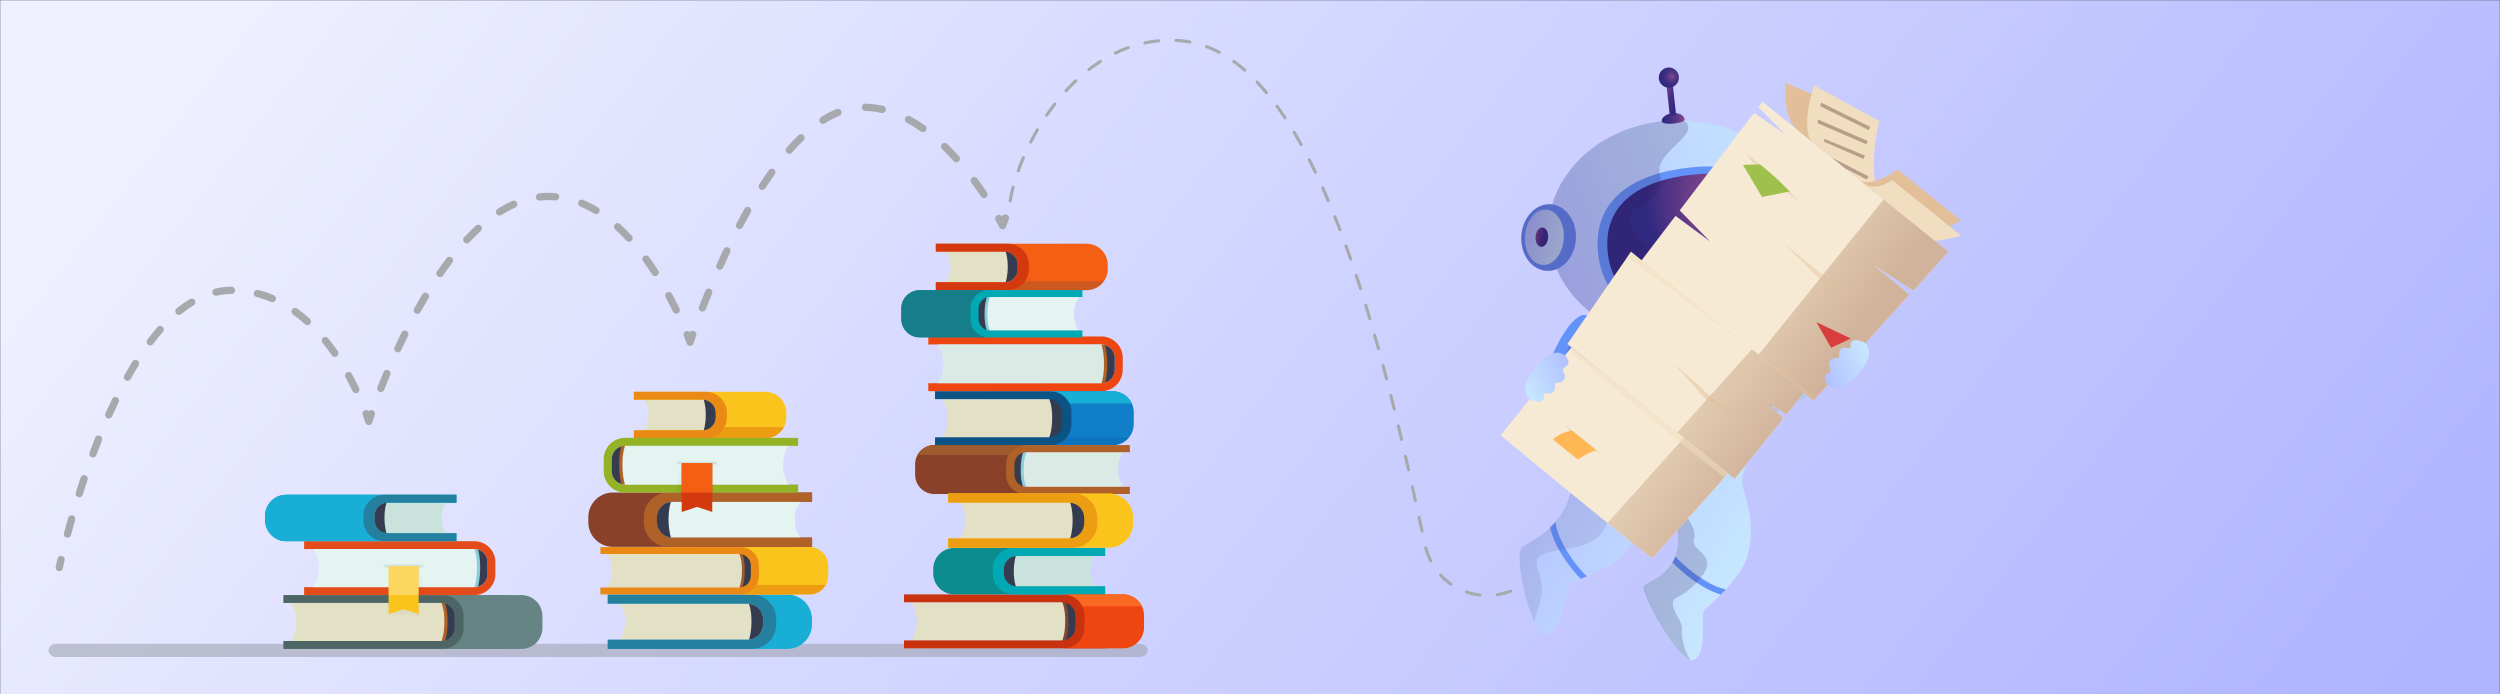 <svg width="1440" height="400" viewBox="0 0 1440 400" fill="none" xmlns="http://www.w3.org/2000/svg">
<rect x="0" y="0" width="1440" height="400" fill="#333333" stroke="none"/>
<mask id="mask0" mask-type="alpha" maskUnits="userSpaceOnUse" x="0" y="0" width="1440" height="400">
<rect width="1440" height="400" fill="white"/>
</mask>
<g mask="url(#mask0)">
<rect width="1440" height="400" fill="url(#paint0_linear)"/>
<path opacity="0.6" d="M28 374.645C28 376.744 29.713 378.447 32.428 378.447H656.237C658.952 378.447 661.153 376.744 661.153 374.645C661.153 372.545 658.952 370.842 656.237 370.842H32.428C29.713 370.841 28 372.544 28 374.645Z" fill="#A1A3B2"/>
<path d="M34.139 329.021C33.995 329.021 33.851 329.007 33.705 328.976C32.572 328.737 31.846 327.625 32.083 326.491C32.083 326.491 32.432 324.829 33.13 321.843C33.394 320.714 34.526 320.016 35.65 320.277C36.778 320.541 37.479 321.669 37.215 322.798C36.535 325.714 36.192 327.341 36.189 327.354C35.982 328.342 35.111 329.021 34.139 329.021Z" fill="#A7A9AC"/>
<path d="M38.862 309.741C38.683 309.741 38.501 309.718 38.319 309.67C37.2 309.37 36.534 308.22 36.834 307.101C37.608 304.202 38.427 301.24 39.266 298.297C39.584 297.182 40.742 296.538 41.86 296.854C42.975 297.172 43.62 298.333 43.301 299.448C42.469 302.369 41.657 305.308 40.887 308.184C40.637 309.122 39.789 309.741 38.862 309.741ZM45.647 286.451C45.438 286.451 45.225 286.419 45.014 286.352C43.909 286.003 43.296 284.824 43.645 283.719C44.563 280.818 45.514 277.896 46.474 275.035C46.841 273.937 48.03 273.343 49.129 273.712C50.228 274.081 50.82 275.27 50.451 276.369C49.5 279.208 48.556 282.106 47.647 284.984C47.363 285.879 46.536 286.451 45.647 286.451ZM53.509 263.511C53.266 263.511 53.019 263.468 52.778 263.379C51.691 262.975 51.139 261.767 51.542 260.68C52.616 257.794 53.719 254.923 54.821 252.149C55.249 251.071 56.47 250.544 57.546 250.973C58.623 251.4 59.149 252.62 58.721 253.698C57.631 256.444 56.539 259.286 55.475 262.144C55.162 262.989 54.36 263.511 53.509 263.511ZM62.648 241.056C62.361 241.056 62.071 240.997 61.794 240.873C60.736 240.4 60.26 239.16 60.733 238.101C61.998 235.266 63.294 232.471 64.587 229.793C65.089 228.748 66.346 228.312 67.388 228.814C68.431 229.317 68.869 230.572 68.366 231.616C67.093 234.257 65.813 237.015 64.566 239.812C64.216 240.592 63.45 241.056 62.648 241.056ZM204.969 226.509C204.188 226.509 203.437 226.07 203.076 225.318C201.779 222.611 200.398 219.926 198.974 217.337C198.416 216.322 198.786 215.046 199.802 214.487C200.817 213.928 202.094 214.299 202.651 215.315C204.112 217.972 205.528 220.727 206.86 223.504C207.362 224.549 206.921 225.803 205.876 226.304C205.583 226.442 205.274 226.509 204.969 226.509ZM73.437 219.349C73.091 219.349 72.742 219.263 72.418 219.083C71.405 218.519 71.041 217.241 71.606 216.229C73.134 213.486 74.695 210.819 76.246 208.303C76.854 207.316 78.147 207.01 79.133 207.618C80.118 208.226 80.425 209.519 79.818 210.506C78.3 212.969 76.77 215.582 75.272 218.272C74.888 218.96 74.174 219.349 73.437 219.349ZM192.855 205.544C192.19 205.544 191.538 205.229 191.13 204.643C189.398 202.15 187.595 199.747 185.771 197.502C185.041 196.602 185.178 195.281 186.077 194.551C186.975 193.821 188.298 193.956 189.028 194.857C190.918 197.183 192.783 199.669 194.576 202.247C195.237 203.199 195.002 204.506 194.051 205.169C193.685 205.422 193.268 205.544 192.855 205.544ZM86.529 198.973C86.09 198.973 85.647 198.836 85.269 198.551C84.344 197.854 84.158 196.538 84.855 195.612C86.766 193.072 88.722 190.657 90.67 188.433C91.433 187.561 92.758 187.472 93.631 188.236C94.502 189 94.59 190.325 93.828 191.197C91.948 193.344 90.056 195.678 88.207 198.135C87.795 198.685 87.166 198.973 86.529 198.973ZM177.035 187.258C176.533 187.258 176.028 187.078 175.626 186.713C173.393 184.688 171.083 182.811 168.76 181.133C167.819 180.455 167.608 179.143 168.287 178.204C168.964 177.264 170.275 177.052 171.215 177.73C173.666 179.499 176.098 181.475 178.445 183.606C179.303 184.384 179.367 185.712 178.589 186.57C178.175 187.027 177.607 187.258 177.035 187.258ZM103.07 181.359C102.46 181.359 101.856 181.095 101.441 180.585C100.71 179.686 100.846 178.364 101.745 177.633C104.259 175.588 106.831 173.771 109.388 172.231C110.38 171.633 111.67 171.954 112.267 172.947C112.864 173.94 112.545 175.229 111.552 175.827C109.163 177.265 106.754 178.967 104.392 180.889C104.003 181.205 103.535 181.359 103.07 181.359ZM156.864 174.067C156.591 174.067 156.313 174.014 156.046 173.899C153.34 172.751 150.553 171.806 147.762 171.092C146.639 170.804 145.961 169.661 146.249 168.538C146.537 167.416 147.683 166.738 148.802 167.025C151.797 167.792 154.787 168.804 157.685 170.035C158.753 170.488 159.249 171.72 158.798 172.787C158.456 173.587 157.68 174.067 156.864 174.067ZM124.356 170.376C123.402 170.376 122.538 169.72 122.314 168.749C122.053 167.619 122.757 166.493 123.886 166.232C126.987 165.515 130.156 165.143 133.307 165.124C133.311 165.124 133.316 165.124 133.32 165.124C134.473 165.124 135.411 166.055 135.418 167.21C135.425 168.368 134.491 169.313 133.332 169.321C130.491 169.338 127.632 169.674 124.831 170.32C124.671 170.358 124.513 170.376 124.356 170.376Z" fill="#A7A9AC"/>
<path d="M212.413 244.852C212.409 244.852 212.405 244.852 212.402 244.852C211.483 244.846 210.675 244.245 210.407 243.367C210.402 243.351 209.904 241.73 208.905 239.021C208.504 237.933 209.059 236.727 210.147 236.325C210.955 236.025 211.832 236.258 212.394 236.846C212.943 236.261 213.809 236.021 214.613 236.302C215.708 236.683 216.285 237.88 215.904 238.975C214.924 241.785 214.419 243.372 214.413 243.389C214.135 244.261 213.327 244.852 212.413 244.852Z" fill="#A7A9AC"/>
<path d="M219.336 225.838C219.08 225.838 218.819 225.791 218.567 225.691C217.49 225.266 216.96 224.047 217.385 222.969C218.529 220.071 219.718 217.15 220.92 214.288C221.369 213.219 222.601 212.717 223.666 213.165C224.735 213.614 225.238 214.844 224.788 215.913C223.598 218.747 222.421 221.639 221.289 224.509C220.964 225.334 220.173 225.838 219.336 225.838ZM229.14 202.981C228.843 202.981 228.543 202.918 228.256 202.784C227.205 202.295 226.749 201.047 227.238 199.996C228.562 197.153 229.925 194.308 231.296 191.543C231.809 190.506 233.065 190.078 234.107 190.594C235.144 191.108 235.57 192.368 235.055 193.406C233.7 196.141 232.349 198.954 231.042 201.766C230.687 202.532 229.931 202.981 229.14 202.981ZM240.386 180.809C240.043 180.809 239.693 180.724 239.37 180.545C238.357 179.982 237.992 178.705 238.554 177.692C240.103 174.898 241.679 172.161 243.241 169.552C243.835 168.557 245.122 168.233 246.118 168.829C247.112 169.424 247.437 170.713 246.841 171.707C245.303 174.276 243.75 176.975 242.223 179.729C241.84 180.419 241.124 180.809 240.386 180.809ZM389.516 180.684C388.739 180.684 387.992 180.25 387.628 179.505C386.268 176.717 384.849 173.951 383.41 171.286C382.86 170.266 383.24 168.993 384.259 168.442C385.277 167.891 386.553 168.272 387.102 169.292C388.568 172.009 390.014 174.825 391.4 177.666C391.908 178.707 391.475 179.963 390.434 180.471C390.138 180.616 389.824 180.684 389.516 180.684ZM253.423 159.639C253.012 159.639 252.598 159.519 252.234 159.268C251.28 158.61 251.04 157.304 251.697 156.349C253.518 153.705 255.377 151.137 257.218 148.716C257.921 147.794 259.236 147.615 260.159 148.318C261.081 149.02 261.259 150.336 260.558 151.259C258.755 153.627 256.936 156.141 255.152 158.731C254.746 159.322 254.09 159.639 253.423 159.639ZM377.37 159.005C376.681 159.005 376.006 158.666 375.604 158.043C373.909 155.414 372.161 152.858 370.409 150.446C369.728 149.508 369.935 148.197 370.872 147.514C371.811 146.832 373.121 147.041 373.803 147.979C375.601 150.453 377.393 153.074 379.131 155.768C379.758 156.741 379.477 158.04 378.504 158.669C378.153 158.896 377.759 159.005 377.37 159.005ZM268.871 140.194C268.358 140.194 267.843 140.007 267.439 139.629C266.591 138.838 266.546 137.511 267.337 136.663C269.558 134.285 271.822 132.038 274.066 129.985C274.92 129.202 276.25 129.263 277.029 130.117C277.812 130.972 277.752 132.299 276.897 133.082C274.735 135.06 272.551 137.229 270.405 139.527C269.992 139.97 269.432 140.194 268.871 140.194ZM362.308 139.269C361.742 139.269 361.177 139.04 360.762 138.591C358.644 136.286 356.469 134.116 354.302 132.142C353.446 131.361 353.383 130.035 354.163 129.178C354.942 128.322 356.268 128.257 357.127 129.038C359.386 131.095 361.648 133.353 363.851 135.749C364.635 136.602 364.579 137.93 363.727 138.714C363.323 139.086 362.815 139.269 362.308 139.269ZM287.749 124.153C287.053 124.153 286.372 123.807 285.973 123.175C285.354 122.196 285.646 120.9 286.626 120.28C289.42 118.514 292.262 116.981 295.073 115.725C296.131 115.252 297.372 115.726 297.844 116.784C298.317 117.842 297.843 119.084 296.785 119.556C294.155 120.731 291.491 122.168 288.867 123.828C288.52 124.048 288.132 124.153 287.749 124.153ZM343.345 123.354C342.975 123.354 342.601 123.257 342.263 123.052C339.625 121.459 336.932 120.093 334.254 118.991C333.183 118.549 332.671 117.323 333.113 116.251C333.554 115.18 334.777 114.666 335.852 115.11C338.725 116.294 341.611 117.756 344.43 119.459C345.422 120.058 345.74 121.348 345.142 122.34C344.748 122.993 344.056 123.354 343.345 123.354ZM310.777 115.574C309.725 115.574 308.818 114.785 308.695 113.714C308.563 112.563 309.39 111.522 310.541 111.39C312.064 111.215 313.609 111.114 315.132 111.088C316.845 111.059 318.555 111.118 320.245 111.262C321.399 111.361 322.256 112.377 322.156 113.532C322.058 114.686 321.061 115.542 319.887 115.444C318.339 115.312 316.764 115.258 315.204 115.285C313.816 115.309 312.408 115.401 311.02 115.56C310.938 115.57 310.857 115.574 310.777 115.574Z" fill="#A7A9AC"/>
<path d="M397.504 199.223C396.615 199.223 395.822 198.662 395.525 197.823C395.52 197.807 394.952 196.205 393.866 193.502C393.434 192.427 393.955 191.204 395.029 190.773C395.876 190.432 396.806 190.682 397.378 191.323C397.921 190.662 398.834 190.374 399.686 190.668C400.781 191.046 401.364 192.24 400.986 193.336C400.013 196.158 399.506 197.748 399.501 197.761C399.227 198.62 398.435 199.208 397.534 199.222C397.526 199.223 397.514 199.223 397.504 199.223Z" fill="#A7A9AC"/>
<path d="M404.594 179.478C404.343 179.478 404.088 179.433 403.839 179.338C402.758 178.921 402.22 177.706 402.636 176.625C403.812 173.577 405.029 170.506 406.256 167.498C406.694 166.425 407.92 165.91 408.99 166.348C410.062 166.786 410.579 168.01 410.141 169.083C408.925 172.067 407.718 175.112 406.552 178.135C406.231 178.967 405.437 179.478 404.594 179.478ZM414.597 155.403C414.311 155.403 414.019 155.344 413.741 155.219C412.683 154.746 412.21 153.504 412.683 152.447C414.032 149.433 415.414 146.432 416.791 143.527C417.287 142.478 418.543 142.034 419.585 142.529C420.632 143.026 421.078 144.277 420.582 145.325C419.218 148.203 417.85 151.176 416.513 154.162C416.164 154.94 415.399 155.403 414.597 155.403ZM425.961 131.949C425.632 131.949 425.297 131.871 424.985 131.707C423.96 131.166 423.567 129.897 424.107 128.872C425.666 125.911 427.25 123.005 428.815 120.236C429.386 119.227 430.666 118.872 431.674 119.442C432.683 120.012 433.039 121.292 432.468 122.301C430.924 125.035 429.36 127.904 427.819 130.829C427.443 131.541 426.715 131.949 425.961 131.949ZM566.796 114.106C566.12 114.106 565.456 113.78 565.052 113.176C563.245 110.482 561.368 107.823 559.474 105.276C558.783 104.346 558.976 103.032 559.906 102.341C560.839 101.648 562.15 101.843 562.842 102.771C564.777 105.373 566.693 108.086 568.537 110.839C569.183 111.802 568.926 113.105 567.963 113.751C567.604 113.991 567.197 114.106 566.796 114.106ZM439.057 109.424C438.667 109.424 438.272 109.315 437.919 109.087C436.945 108.457 436.669 107.158 437.298 106.185C439.131 103.355 440.995 100.609 442.842 98.022C443.516 97.079 444.824 96.86 445.769 97.532C446.712 98.206 446.93 99.517 446.257 100.46C444.447 102.994 442.618 105.688 440.82 108.466C440.419 109.087 439.746 109.424 439.057 109.424ZM550.861 93.515C550.287 93.515 549.716 93.282 549.302 92.823C547.097 90.378 544.848 88.05 542.62 85.901C541.785 85.098 541.761 83.769 542.565 82.934C543.371 82.099 544.696 82.075 545.531 82.88C547.83 85.095 550.147 87.494 552.418 90.011C553.193 90.871 553.126 92.198 552.265 92.975C551.865 93.336 551.361 93.515 550.861 93.515ZM454.617 88.552C454.126 88.552 453.633 88.38 453.235 88.03C452.364 87.267 452.277 85.94 453.042 85.07C455.312 82.483 457.615 80.058 459.889 77.864C460.721 77.059 462.048 77.082 462.855 77.918C463.66 78.751 463.636 80.08 462.802 80.885C460.611 82.998 458.389 85.338 456.194 87.838C455.78 88.31 455.2 88.552 454.617 88.552ZM531.581 76.067C531.163 76.067 530.741 75.942 530.373 75.683C527.696 73.793 524.982 72.105 522.309 70.666C521.288 70.117 520.906 68.844 521.456 67.823C522.005 66.803 523.274 66.421 524.298 66.97C527.12 68.488 529.978 70.266 532.794 72.254C533.74 72.923 533.966 74.233 533.299 75.179C532.887 75.758 532.239 76.067 531.581 76.067ZM474.03 71.33C473.335 71.33 472.656 70.985 472.256 70.354C471.636 69.374 471.928 68.078 472.906 67.459C475.892 65.569 478.914 64.002 481.89 62.803C482.964 62.37 484.186 62.891 484.619 63.966C485.053 65.041 484.532 66.263 483.457 66.696C480.717 67.8 477.922 69.249 475.15 71.004C474.802 71.225 474.414 71.33 474.03 71.33ZM508.171 65.114C508.017 65.114 507.86 65.097 507.703 65.062C504.621 64.36 501.511 63.964 498.458 63.887C497.299 63.858 496.384 62.895 496.414 61.736C496.443 60.577 497.397 59.656 498.565 59.691C501.894 59.775 505.283 60.204 508.636 60.968C509.765 61.226 510.472 62.35 510.216 63.481C509.992 64.455 509.128 65.114 508.171 65.114Z" fill="#A7A9AC"/>
<path d="M581.855 115.663C587.549 81.671 622.704 18.488 680.5 23.501C758.594 30.274 798.069 207.242 820.658 313.257C826.866 342.391 860.877 352.705 882.804 332.542L1021.5 205" stroke="#A7A9AC" stroke-width="1.8" stroke-linecap="round" stroke-linejoin="round" stroke-dasharray="8 10"/>
<path d="M577.515 132.072C576.725 132.072 575.997 131.626 575.64 130.912C575.632 130.898 574.87 129.376 573.454 126.842C572.888 125.83 573.251 124.551 574.262 123.987C575.274 123.42 576.553 123.783 577.116 124.795C577.127 124.813 577.136 124.831 577.147 124.849L577.158 124.82C577.553 123.73 578.756 123.17 579.846 123.565C580.935 123.961 581.497 125.164 581.1 126.254L579.487 130.691C579.201 131.479 578.473 132.021 577.636 132.069C577.596 132.071 577.556 132.072 577.515 132.072Z" fill="#A7A9AC"/>
<path d="M164.838 284.981L262.885 284.982V289.53H223.307C219.129 289.53 215.725 292.931 215.725 297.114V299.599C215.725 303.778 219.129 307.18 223.307 307.18H262.885V311.731L164.838 311.73C158.142 311.73 152.708 306.299 152.708 299.598V297.113C152.708 290.412 158.142 284.981 164.838 284.981Z" fill="#0891C1"/>
<path d="M223.307 307.181C219.128 307.181 215.725 303.779 215.725 299.601V297.115C215.725 292.934 219.128 289.532 223.307 289.532H257.534C257.534 289.532 254.325 291.402 254.325 297.819C254.325 305.312 257.534 307.181 257.534 307.181H223.307Z" fill="#C9E2DC"/>
<path d="M300.318 369.231C304.503 369.231 307.901 365.831 307.901 361.65V354.884C307.901 350.705 304.503 347.303 300.318 347.303L167.472 347.302C167.472 347.302 170.683 351.311 170.683 357.73C170.683 365.222 167.472 369.229 167.472 369.229L300.318 369.231Z" fill="#E2E0C5"/>
<path d="M271.615 347.304H255.294C255.294 347.304 256.9 350.677 256.9 358.035C256.9 365.394 255.294 369.232 255.294 369.232H271.615V347.304Z" fill="#353C4F"/>
<path d="M255.294 370.165C255.174 370.165 255.052 370.142 254.934 370.092C254.459 369.893 254.236 369.347 254.434 368.872C254.448 368.836 255.967 365.079 255.967 358.035C255.967 351.031 254.465 347.735 254.45 347.702C254.233 347.237 254.432 346.682 254.897 346.463C255.361 346.244 255.915 346.44 256.136 346.904C256.205 347.049 257.833 350.552 257.833 358.036C257.833 365.496 256.223 369.429 256.155 369.593C256.005 369.95 255.658 370.165 255.294 370.165Z" fill="#AF6127"/>
<path d="M289.147 342.755L163.221 342.754V347.302L254.186 347.303C258.37 347.303 261.769 350.704 261.769 354.885V361.65C261.769 365.832 258.37 369.232 254.186 369.232L163.221 369.231V373.778L289.147 373.779C295.846 373.779 301.279 368.353 301.279 361.651V354.886C301.279 348.185 295.846 342.755 289.147 342.755Z" fill="#4E6566"/>
<path d="M300.319 342.757H254.926C261.625 342.757 267.057 348.187 267.057 354.887V361.652C267.057 368.353 261.625 373.78 254.926 373.78H300.319C307.018 373.78 312.45 368.353 312.45 361.652V354.887C312.45 348.187 307.017 342.757 300.319 342.757Z" fill="#678484"/>
<path d="M273.221 311.731L175.172 311.73V316.279L273.221 316.28C277.395 316.28 280.798 319.68 280.798 323.862V330.625C280.798 334.807 277.395 338.207 273.221 338.207L175.172 338.206V342.755L273.221 342.756C279.917 342.756 285.344 337.324 285.344 330.625V323.862C285.344 317.159 279.917 311.731 273.221 311.731Z" fill="#E44B1A"/>
<path d="M273.22 338.204C277.395 338.204 278.932 334.804 278.932 330.623V323.859C278.932 319.678 277.395 316.278 273.22 316.278L180.518 316.277C180.518 316.277 183.729 320.286 183.729 326.704C183.729 334.192 180.518 338.204 180.518 338.204H273.22Z" fill="#E4F4F0"/>
<g opacity="0.3">
<path opacity="0.3" d="M243.007 326.944H221.967C221.452 326.944 221.034 326.526 221.034 326.012C221.034 325.497 221.451 325.079 221.967 325.079H243.007C243.522 325.079 243.94 325.497 243.94 326.012C243.94 326.526 243.521 326.944 243.007 326.944Z" fill="#353C4F"/>
</g>
<g opacity="0.3">
<g opacity="0.3">
<path opacity="0.3" d="M244.705 342.849L241.143 326.011H223.833L227.395 342.849H244.705Z" fill="#0B2025"/>
</g>
</g>
<g opacity="0.3">
<g opacity="0.3">
<path opacity="0.3" d="M241.772 355.471L234.008 352.915L226.241 355.471V342.772L241.772 342.773V355.471Z" fill="#0B2025"/>
</g>
</g>
<path d="M164.838 284.981L262.885 284.982V289.53H223.307C219.129 289.53 215.725 292.931 215.725 297.114V299.599C215.725 303.778 219.129 307.18 223.307 307.18H262.885V311.731L164.838 311.73C158.142 311.73 152.708 306.299 152.708 299.598V297.113C152.708 290.412 158.142 284.981 164.838 284.981Z" fill="#18AED6"/>
<path opacity="0.4" d="M223.307 307.179C219.128 307.179 215.725 303.777 215.725 299.599V297.113C215.725 292.932 219.128 289.53 223.307 289.53H262.884V284.981H221.423C214.727 284.981 209.293 290.413 209.293 297.112V299.599C209.293 306.3 214.727 311.73 221.423 311.73H262.884V307.179H223.307Z" fill="#353C4F"/>
<path d="M241.143 353.737L232.488 350.888L223.833 353.737V326.011H241.143V353.737Z" fill="#FBC41C"/>
<path opacity="0.3" d="M241.142 326.011H223.833V342.694H241.142V326.011Z" fill="white"/>
<path d="M274.241 316.358C274.241 316.358 275.657 319.373 275.657 326.94C275.657 334.507 274.241 338.13 274.241 338.13C277.934 337.628 280.796 334.46 280.796 330.626V323.863C280.796 320.028 277.934 316.86 274.241 316.358Z" fill="#353C4F"/>
<path d="M222.65 289.565C218.778 289.9 215.725 293.155 215.725 297.115V299.6C215.725 303.557 218.777 306.812 222.65 307.147C222.65 307.147 221.458 303.826 221.458 298.229C221.459 292.632 222.65 289.565 222.65 289.565Z" fill="#353C4F"/>
<path d="M273.395 316.75C273.408 316.779 274.724 319.746 274.724 326.94C274.724 334.195 273.384 337.757 273.372 337.791C273.318 337.927 273.304 338.066 273.314 338.202C274.063 338.193 274.729 338.076 275.312 337.86C275.717 336.52 276.589 332.946 276.589 326.94C276.589 321.161 275.773 317.94 275.342 316.642C274.752 316.419 274.078 316.296 273.316 316.286C273.305 316.44 273.326 316.599 273.395 316.75Z" fill="#8DCCDB"/>
<path d="M646.819 368.884C651.01 368.884 654.413 365.48 654.413 361.292V354.517C654.413 350.332 651.01 346.925 646.819 346.925L524.952 346.924C524.952 346.924 528.168 350.94 528.168 357.367C528.168 364.87 524.952 368.883 524.952 368.883L646.819 368.884Z" fill="#E2E0C5"/>
<path d="M629.246 346.924H612.901C612.901 346.924 614.51 350.301 614.51 357.671C614.51 365.04 612.901 368.884 612.901 368.884H629.246V346.924Z" fill="#353C4F"/>
<path d="M612.9 369.818C612.781 369.818 612.658 369.795 612.54 369.745C612.063 369.546 611.84 368.999 612.039 368.523C612.053 368.487 613.575 364.724 613.575 357.67C613.575 350.656 612.07 347.355 612.056 347.322C611.838 346.856 612.038 346.3 612.503 346.081C612.967 345.861 613.523 346.058 613.744 346.523C613.813 346.669 615.443 350.176 615.443 357.671C615.443 365.141 613.831 369.08 613.762 369.244C613.612 369.603 613.266 369.818 612.9 369.818Z" fill="#7F4632"/>
<path d="M635.649 342.37L520.697 342.369V346.924H611.792C615.983 346.924 619.385 350.33 619.385 354.516V361.291C619.385 365.478 615.983 368.883 611.792 368.883L520.697 368.882V373.435L635.649 373.436C642.357 373.436 647.798 368.002 647.798 361.291V354.516C647.798 347.808 642.357 342.37 635.649 342.37Z" fill="#C9320E"/>
<path d="M646.819 342.369H612.532C619.24 342.369 624.68 347.806 624.68 354.516V361.291C624.68 368.002 619.239 373.437 612.531 373.437H646.818C653.526 373.437 658.967 368.002 658.967 361.291V354.516C658.967 347.806 653.527 342.369 646.819 342.369Z" fill="#EF4511"/>
<path d="M634.36 225.335L534.695 225.337V220.713L634.36 220.711C638.603 220.711 642.061 217.255 642.061 213.005V206.13C642.061 201.88 638.603 198.424 634.36 198.424H534.695V193.8L634.36 193.798C641.167 193.798 646.683 199.32 646.683 206.128V213.003C646.683 219.816 641.167 225.335 634.36 225.335Z" fill="#EF4511"/>
<path d="M634.359 198.424C638.602 198.424 640.164 201.879 640.164 206.13V213.004C640.164 217.255 638.602 220.711 634.359 220.711L540.128 220.713C540.128 220.713 543.393 216.638 543.393 210.114C543.393 202.502 540.128 198.425 540.128 198.425L634.359 198.424Z" fill="#DAEAE5"/>
<path d="M635.397 220.634C635.397 220.634 636.836 217.568 636.836 209.878C636.836 202.186 635.397 198.503 635.397 198.503C639.151 199.014 642.061 202.234 642.061 206.131V213.005C642.061 216.903 639.151 220.124 635.397 220.634Z" fill="#353C4F"/>
<path d="M634.536 220.235C634.55 220.206 635.888 217.189 635.888 209.877C635.888 202.503 634.526 198.881 634.513 198.848C634.46 198.71 634.444 198.568 634.454 198.429C635.216 198.439 635.893 198.558 636.486 198.778C636.897 200.14 637.784 203.773 637.784 209.878C637.784 215.753 636.954 219.026 636.516 220.346C635.916 220.572 635.232 220.698 634.457 220.709C634.445 220.549 634.466 220.388 634.536 220.235Z" fill="#AF6127"/>
<path d="M578.614 162.578C582.793 162.578 586.196 159.176 586.196 154.998V152.511C586.196 148.33 582.793 144.929 578.614 144.929H544.387C544.387 144.929 547.597 146.799 547.597 153.216C547.597 160.709 544.387 162.578 544.387 162.578H578.614Z" fill="#E2E0C5"/>
<path d="M625.912 140.38L539.037 140.381V144.93H578.614C582.793 144.93 586.196 148.331 586.196 152.512V154.999C586.196 159.177 582.793 162.579 578.614 162.579H539.037V167.13L625.912 167.129C632.608 167.129 638.043 161.699 638.043 154.998V152.511C638.043 145.811 632.609 140.379 625.912 140.38Z" fill="#F45F14"/>
<path d="M578.614 162.578C582.793 162.578 586.196 159.176 586.196 154.998V152.511C586.196 148.33 582.793 144.929 578.614 144.929H539.037V140.38H580.497C587.193 140.38 592.628 145.812 592.628 152.511V154.998C592.628 161.699 587.194 167.128 580.497 167.129H539.037V162.578H578.614Z" fill="#D3380F"/>
<path d="M579.272 144.962C583.143 145.298 586.196 148.552 586.196 152.512V154.999C586.196 158.955 583.143 162.21 579.272 162.546C579.272 162.546 580.464 159.224 580.464 153.627C580.464 148.029 579.272 144.962 579.272 144.962Z" fill="#353C4F"/>
<path d="M629.72 251.875C633.914 251.875 637.32 248.468 637.32 244.277V237.497C637.32 233.308 633.914 229.899 629.72 229.899L542.828 229.897C542.828 229.897 546.046 233.917 546.046 240.349C546.046 247.857 542.828 251.873 542.828 251.873L629.72 251.875Z" fill="#E2E0C5"/>
<path d="M621.731 229.897H605.374C605.374 229.897 606.984 233.277 606.984 240.652C606.984 248.027 605.374 251.873 605.374 251.873H621.731V229.897Z" fill="#353C4F"/>
<path d="M605.373 252.809C605.254 252.809 605.131 252.786 605.013 252.737C604.536 252.538 604.312 251.99 604.511 251.513C604.526 251.477 606.048 247.712 606.049 240.652C606.049 233.632 604.544 230.328 604.529 230.296C604.311 229.83 604.511 229.273 604.976 229.053C605.442 228.833 605.997 229.03 606.219 229.496C606.288 229.641 607.919 233.152 607.919 240.652C607.919 248.129 606.306 252.07 606.237 252.235C606.086 252.593 605.739 252.809 605.373 252.809Z" fill="#353C4F"/>
<path d="M629.721 225.339H538.57V229.898L604.264 229.899C608.459 229.899 611.863 233.307 611.863 237.497V244.277C611.863 248.468 608.458 251.875 604.264 251.875L538.57 251.874V256.431L629.721 256.432C636.434 256.432 641.878 250.993 641.878 244.277V237.497C641.878 230.781 636.433 225.339 629.721 225.339Z" fill="#0B5384"/>
<path d="M640.89 225.339H605.003C611.717 225.339 617.161 230.781 617.161 237.495V244.275C617.161 250.991 611.717 256.43 605.003 256.43H640.89C647.604 256.43 653.048 250.991 653.048 244.275V237.495C653.048 230.781 647.604 225.339 640.89 225.339Z" fill="#117EC9"/>
<path opacity="0.3" d="M614.399 251.99C612.168 254.702 608.788 256.431 605.003 256.431H640.89C644.675 256.431 648.055 254.702 650.285 251.99H614.399Z" fill="#005AA6"/>
<path d="M640.89 225.339H605.003C609.91 225.339 614.128 228.252 616.048 232.439H651.934C650.015 228.253 645.797 225.339 640.89 225.339Z" fill="#18AED6"/>
<path d="M585.79 320.166C581.611 320.166 578.208 323.568 578.208 327.747V330.233C578.208 334.414 581.611 337.815 585.79 337.815L631.188 337.814C631.188 337.814 627.979 335.944 627.979 329.527C627.979 322.034 631.188 320.165 631.188 320.165L585.79 320.166Z" fill="#C9E2DC"/>
<path d="M549.661 342.367L636.537 342.366V337.818L585.789 337.819C581.61 337.819 578.207 334.418 578.207 330.236V327.75C578.207 323.572 581.61 320.17 585.789 320.17L636.537 320.169V315.617L549.661 315.618C542.965 315.618 537.531 321.049 537.531 327.75V330.236C537.532 336.936 542.965 342.367 549.661 342.367Z" fill="#0C8C8C"/>
<path d="M585.79 320.167C581.611 320.167 578.208 323.569 578.208 327.748V330.234C578.208 334.416 581.611 337.817 585.79 337.817L636.538 337.816V342.364L583.907 342.365C577.21 342.365 571.776 336.933 571.776 330.234V327.748C571.776 321.046 577.21 315.616 583.907 315.616L636.538 315.615V320.166L585.79 320.167Z" fill="#01A9B4"/>
<path d="M585.132 337.783C581.261 337.448 578.207 334.194 578.208 330.234V327.748C578.208 323.792 581.26 320.536 585.133 320.201C585.133 320.201 583.941 323.523 583.941 329.12C583.941 334.717 585.132 337.783 585.132 337.783Z" fill="#353C4F"/>
<path d="M538.139 260.48C534.337 260.48 531.247 263.57 531.247 267.369V273.517C531.247 277.315 534.335 280.406 538.138 280.406H646.937C646.937 280.406 644.019 276.761 644.019 270.93C644.019 264.121 646.938 260.48 646.938 260.48H538.139Z" fill="#DAEAE5"/>
<path d="M575.393 280.404H590.225C590.225 280.404 588.766 277.339 588.766 270.652C588.766 263.966 590.225 260.478 590.225 260.478H575.393V280.404Z" fill="#353C4F"/>
<path d="M590.227 259.629C590.336 259.629 590.447 259.65 590.554 259.695C590.985 259.876 591.188 260.372 591.008 260.804C590.995 260.837 589.614 264.251 589.614 270.651C589.614 277.016 590.979 280.012 590.992 280.041C591.19 280.464 591.009 280.968 590.587 281.167C590.165 281.367 589.662 281.188 589.461 280.767C589.398 280.635 587.919 277.452 587.919 270.651C587.919 263.872 589.381 260.298 589.444 260.15C589.58 259.825 589.895 259.629 590.227 259.629Z" fill="#8DCCDB"/>
<path d="M549.31 284.537H650.8V280.404H591.232C587.429 280.404 584.341 277.313 584.341 273.515V267.367C584.341 263.568 587.429 260.478 591.232 260.478H650.8V256.347H549.31C543.223 256.347 538.286 261.278 538.286 267.367V273.514C538.286 279.604 543.223 284.537 549.31 284.537Z" fill="#AF6127"/>
<path d="M538.139 284.538H590.559C584.472 284.538 579.534 279.605 579.534 273.516V267.368C579.534 261.278 584.472 256.348 590.559 256.348H538.139C532.052 256.348 527.115 261.279 527.115 267.368V273.515C527.115 279.605 532.052 284.538 538.139 284.538Z" fill="#894229"/>
<path d="M615.662 310.166C620.558 310.166 624.546 306.18 624.546 301.284V298.371C624.546 293.472 620.558 289.486 615.662 289.486H552.458C552.458 289.486 556.218 291.678 556.218 299.197C556.218 307.975 552.458 310.166 552.458 310.166H615.662Z" fill="#E2E0C5"/>
<path d="M638.482 284.156L546.192 284.157V289.486H615.663C620.56 289.486 624.548 293.471 624.548 298.371V301.283C624.548 306.179 620.56 310.165 615.663 310.165H546.192V315.497L638.482 315.496C646.328 315.496 652.695 309.134 652.695 301.282V298.37C652.694 290.52 646.328 284.156 638.482 284.156Z" fill="#FBC41C"/>
<path d="M615.662 310.167C620.558 310.167 624.546 306.182 624.546 301.286V298.373C624.546 293.474 620.558 289.488 615.662 289.488H546.19V284.159H617.869C625.715 284.159 632.082 290.523 632.082 298.373V301.286C632.082 309.138 625.715 315.499 617.869 315.499H546.19V310.167H615.662Z" fill="#ED9D11"/>
<path d="M616.433 289.525C620.97 289.917 624.546 293.731 624.546 298.371V301.284C624.546 305.92 620.97 309.734 616.433 310.127C616.433 310.127 617.829 306.235 617.829 299.678C617.829 293.119 616.433 289.525 616.433 289.525Z" fill="#353C4F"/>
<path d="M542.592 171.084C538.913 171.084 535.925 174.074 535.925 177.749V183.697C535.925 187.372 538.912 190.362 542.592 190.362L621.407 190.363C621.407 190.363 618.584 186.837 618.584 181.195C618.584 174.609 621.407 171.086 621.407 171.086L542.592 171.084Z" fill="#E4F4F0"/>
<path d="M554.981 190.362H569.331C569.331 190.362 567.919 187.397 567.919 180.928C567.919 174.459 569.331 171.084 569.331 171.084H554.981V190.362Z" fill="#353C4F"/>
<path d="M569.331 170.264C569.436 170.264 569.544 170.285 569.648 170.328C570.066 170.503 570.263 170.983 570.088 171.401C570.075 171.431 568.739 174.735 568.739 180.928C568.739 187.086 570.059 189.984 570.073 190.012C570.264 190.422 570.089 190.91 569.68 191.103C569.273 191.296 568.784 191.123 568.591 190.715C568.53 190.587 567.099 187.507 567.099 180.928C567.099 174.369 568.514 170.912 568.575 170.768C568.706 170.454 569.01 170.264 569.331 170.264Z" fill="#8DCCDB"/>
<path d="M529.746 194.362L623.468 194.363V190.364L570.305 190.363C566.626 190.363 563.638 187.372 563.638 183.698V177.75C563.638 174.073 566.626 171.085 570.305 171.085L623.468 171.086V167.089L529.746 167.088C523.857 167.088 519.08 171.858 519.08 177.75V183.698C519.08 189.587 523.857 194.362 529.746 194.362Z" fill="#01A9B4"/>
<path opacity="0.4" d="M529.746 194.362H569.654C563.765 194.362 558.988 189.588 558.988 183.698V177.75C558.988 171.858 563.765 167.088 569.654 167.088H529.746C523.857 167.088 519.08 171.858 519.08 177.75V183.698C519.08 189.587 523.857 194.362 529.746 194.362Z" fill="#353C4F"/>
<path opacity="0.2" d="M578.614 162.581H551.444H578.614C578.624 162.581 578.635 162.58 578.645 162.58C578.635 162.58 578.624 162.581 578.614 162.581Z" fill="#353C4F"/>
<path opacity="0.2" d="M580.709 162.277C580.932 162.213 581.149 162.139 581.362 162.055C581.149 162.139 580.931 162.213 580.709 162.277Z" fill="#353C4F"/>
<path opacity="0.2" d="M590.351 162.056C588.15 165.124 584.562 167.129 580.5 167.13L625.913 167.129C629.975 167.129 633.564 165.124 635.766 162.055H590.351V162.056Z" fill="#353C4F"/>
<path opacity="0.2" d="M580.043 162.442C580.267 162.399 580.486 162.344 580.703 162.281C580.486 162.344 580.267 162.398 580.043 162.442Z" fill="#353C4F"/>
<path opacity="0.2" d="M579.349 162.542C579.532 162.525 579.713 162.494 579.893 162.464C579.713 162.495 579.532 162.525 579.349 162.542Z" fill="#353C4F"/>
<path d="M646.819 342.371H612.532C617.328 342.371 621.463 345.157 623.438 349.192H657.725C655.75 345.157 651.614 342.371 646.819 342.371Z" fill="#F96921"/>
<path d="M528.487 262.046H580.907C582.785 258.648 586.402 256.347 590.559 256.347H538.139C533.982 256.347 530.365 258.649 528.487 262.046Z" fill="#9E5B2E"/>
<path d="M404.687 247.872C408.866 247.872 412.269 244.469 412.269 240.291V237.806C412.269 233.624 408.866 230.222 404.687 230.222H370.46C370.46 230.222 373.67 232.092 373.67 238.51C373.67 246.002 370.46 247.872 370.46 247.872H404.687Z" fill="#E2E0C5"/>
<path d="M440.814 225.675L365.109 225.676V230.224H404.686C408.865 230.224 412.269 233.625 412.269 237.808V240.293C412.269 244.471 408.865 247.873 404.686 247.873H365.109V252.425L440.814 252.424C447.51 252.424 452.944 246.993 452.944 240.292V237.806C452.944 231.106 447.511 225.675 440.814 225.675Z" fill="#FBC41C"/>
<path d="M409.626 246.029C408.298 247.175 406.574 247.871 404.687 247.871L368.878 247.872V252.423L440.816 252.422C445.437 252.422 449.455 249.834 451.503 246.028H409.626V246.029Z" fill="#ED9D11"/>
<path d="M404.686 247.872C408.865 247.872 412.268 244.47 412.268 240.292V237.807C412.268 233.625 408.865 230.223 404.686 230.223H365.109V225.675H406.57C413.267 225.675 418.7 231.106 418.7 237.806V240.291C418.7 246.992 413.267 252.423 406.57 252.423H365.109V247.871L404.686 247.872Z" fill="#EA8913"/>
<path d="M405.345 230.255C409.216 230.591 412.27 233.845 412.27 237.805V240.291C412.27 244.247 409.217 247.502 405.345 247.838C405.345 247.838 406.537 244.516 406.537 238.919C406.537 233.322 405.345 230.255 405.345 230.255Z" fill="#353C4F"/>
<path d="M430.675 368.445C435.571 368.445 439.559 364.459 439.559 359.563V356.651C439.559 351.751 435.571 347.766 430.675 347.766H356.3C356.3 347.766 360.06 349.958 360.06 357.476C360.06 366.255 356.3 368.445 356.3 368.445H430.675Z" fill="#E2E0C5"/>
<path d="M453.494 342.437L350.033 342.438V347.766H430.676C435.572 347.766 439.56 351.752 439.56 356.651V359.564C439.56 364.46 435.572 368.446 430.676 368.446H350.033V373.778L453.494 373.777C461.341 373.777 467.708 367.415 467.708 359.563V356.65C467.706 348.801 461.34 342.437 453.494 342.437Z" fill="#18AED6"/>
<path opacity="0.4" d="M430.675 368.448C435.571 368.448 439.559 364.462 439.559 359.566V356.653C439.559 351.754 435.571 347.768 430.675 347.768H350.032V342.439H432.882C440.728 342.439 447.095 348.803 447.095 356.653V359.566C447.095 367.418 440.728 373.78 432.882 373.78H350.032V368.448H430.675Z" fill="#353C4F"/>
<path d="M431.447 347.805C435.983 348.198 439.56 352.01 439.56 356.651V359.564C439.56 364.2 435.983 368.014 431.447 368.407C431.447 368.407 432.843 364.515 432.843 357.957C432.843 351.398 431.447 347.805 431.447 347.805Z" fill="#353C4F"/>
<path d="M353.054 283.689L467.762 283.692V289.013L387.239 289.012C382.35 289.012 378.368 292.991 378.368 297.884V300.793C378.368 305.682 382.35 309.662 387.239 309.662L467.762 309.663V314.988L353.054 314.986C345.22 314.986 338.862 308.632 338.862 300.792V297.883C338.862 290.044 345.22 283.689 353.054 283.689Z" fill="#894229"/>
<path d="M387.239 309.661C382.35 309.661 378.368 305.681 378.368 300.792V297.884C378.368 292.991 382.35 289.011 387.239 289.011L461.503 289.012C461.503 289.012 457.748 291.201 457.748 298.708C457.748 307.474 461.503 309.661 461.503 309.661H387.239Z" fill="#E4F4F0"/>
<path d="M387.239 309.661C382.35 309.661 378.369 305.681 378.369 300.792V297.883C378.369 292.99 382.35 289.011 387.239 289.011L467.763 289.012V283.69L385.035 283.689C377.201 283.689 370.843 290.044 370.843 297.882V300.791C370.843 308.631 377.201 314.985 385.035 314.985L467.763 314.986V309.661H387.239Z" fill="#AF6127"/>
<path d="M386.47 289.05C381.94 289.442 378.368 293.25 378.368 297.882V300.791C378.368 305.42 381.939 309.228 386.47 309.62C386.47 309.62 385.076 305.735 385.076 299.186C385.074 292.637 386.47 289.05 386.47 289.05Z" fill="#353C4F"/>
<path d="M360.059 252.197L459.724 252.195V256.819L360.059 256.821C355.815 256.821 352.357 260.276 352.357 264.527V271.401C352.357 275.652 355.815 279.107 360.059 279.107L459.724 279.105V283.729L360.059 283.731C353.252 283.731 347.735 278.209 347.735 271.401V264.526C347.735 257.715 353.253 252.197 360.059 252.197Z" fill="#93B224"/>
<path d="M360.059 279.108C355.815 279.108 354.253 275.653 354.253 271.402V264.528C354.253 260.277 355.815 256.821 360.059 256.821L454.288 256.819C454.288 256.819 451.024 260.894 451.024 267.418C451.024 275.03 454.288 279.108 454.288 279.108H360.059Z" fill="#E4F4F0"/>
<g opacity="0.3">
<path opacity="0.3" d="M390.769 267.662C390.246 267.662 389.821 267.238 389.821 266.714C389.821 266.19 390.246 265.766 390.769 265.766H412.157C412.681 265.766 413.105 266.19 413.105 266.714C413.105 267.238 412.681 267.662 412.157 267.662H390.769Z" fill="#353C4F"/>
</g>
<g opacity="0.3">
<g opacity="0.3">
<path opacity="0.3" d="M389.044 283.827L392.666 266.712H410.261L406.64 283.827H389.044Z" fill="#0B2025"/>
</g>
</g>
<path d="M392.666 294.896L401.463 291.999L410.262 294.895V266.712H392.666V294.896Z" fill="#D3380F"/>
<path d="M410.262 266.712H392.666V283.669H410.262V266.712Z" fill="#F45F14"/>
<path d="M359.022 256.899C359.022 256.899 357.583 259.965 357.583 267.656C357.583 275.346 359.022 279.03 359.022 279.03C355.268 278.52 352.358 275.299 352.358 271.401V264.527C352.358 260.63 355.268 257.41 359.022 256.899Z" fill="#353C4F"/>
<path d="M359.881 257.297C359.868 257.327 358.53 260.343 358.53 267.655C358.53 275.029 359.892 278.651 359.904 278.685C359.958 278.823 359.974 278.966 359.963 279.104C359.201 279.095 358.525 278.975 357.932 278.755C357.52 277.393 356.633 273.761 356.633 267.655C356.633 261.781 357.462 258.507 357.9 257.187C358.501 256.96 359.185 256.835 359.96 256.825C359.973 256.983 359.951 257.144 359.881 257.297Z" fill="#AF6127"/>
<path d="M466.369 338.38C470.048 338.38 473.036 335.391 473.036 331.715V325.767C473.036 322.093 470.049 319.103 466.369 319.103L349.573 319.102C349.573 319.102 352.396 322.627 352.396 328.269C352.396 334.856 349.573 338.379 349.573 338.379L466.369 338.38Z" fill="#E2E0C5"/>
<path d="M441.133 319.102H426.783C426.783 319.102 428.195 322.067 428.195 328.536C428.195 335.005 426.783 338.379 426.783 338.379H441.133V319.102Z" fill="#353C4F"/>
<path d="M426.784 339.201C426.679 339.201 426.571 339.18 426.468 339.137C426.05 338.962 425.853 338.481 426.028 338.064C426.04 338.032 427.376 334.73 427.376 328.537C427.376 322.379 426.056 319.481 426.042 319.452C425.852 319.042 426.027 318.554 426.435 318.362C426.843 318.169 427.331 318.342 427.525 318.75C427.585 318.878 429.016 321.958 429.016 328.537C429.016 335.096 427.601 338.553 427.54 338.698C427.409 339.011 427.106 339.201 426.784 339.201Z" fill="#9E5B2E"/>
<path d="M455.198 315.103L345.837 315.102V319.101L425.81 319.102C429.489 319.102 432.477 322.093 432.477 325.767V331.715C432.477 335.392 429.489 338.38 425.81 338.38L345.837 338.379V342.376L455.198 342.377C461.087 342.377 465.864 337.607 465.864 331.715V325.767C465.864 319.877 461.087 315.103 455.198 315.103Z" fill="#EA8913"/>
<path d="M466.37 315.102H426.461C432.351 315.102 437.127 319.876 437.127 325.766V331.714C437.127 337.605 432.351 342.377 426.461 342.377H466.37C472.259 342.377 477.036 337.606 477.036 331.715V325.767C477.036 319.875 472.259 315.102 466.37 315.102Z" fill="#FBC41C"/>
<path d="M435.778 336.898C433.955 340.166 430.468 342.378 426.46 342.378H466.368C470.376 342.378 473.863 340.166 475.686 336.898H435.778Z" fill="#ED9D11"/>
<path d="M1005.55 197.233C999.802 218.471 1008.28 240.553 1009.92 241.177C1011.62 241.833 1041.98 231.4 1052.32 218.731C1062.78 205.981 1068.94 186.527 1068.84 183.138C1068.74 179.748 1037.2 168.92 1033.98 170.974C1030.86 173.002 1026.92 190.734 1013.11 194.942C1008.83 196.253 1005.55 197.233 1005.55 197.233Z" fill="url(#paint1_linear)"/>
<path d="M1004.25 196.657C1017.67 194.978 1024.01 236.986 1017.83 241.162C1017.12 241.651 1015.95 242.553 1014.71 242.526C1012.71 242.522 1011.84 241.586 1011.84 241.586C1011.84 241.586 1014.69 231.472 1010.43 214.788C1008.24 206.154 1004.25 196.657 1004.25 196.657Z" fill="#6392F8"/>
<path opacity="0.1" d="M1004.25 196.654C1005.12 196.548 1005.99 196.588 1006.78 196.884C1008.1 196.509 1010.42 195.804 1013.11 194.942C1026.89 190.646 1030.8 172.971 1033.98 170.974C1037.2 168.92 1068.68 179.717 1068.84 183.138C1068.94 186.527 1062.78 205.981 1052.32 218.731C1045.39 227.156 1029.7 234.606 1019.41 238.481C1019.06 239.767 1018.47 240.695 1017.84 241.159C1017.12 241.647 1015.95 242.549 1014.71 242.522C1012.72 242.519 1011.84 241.582 1011.84 241.582C1011.84 241.582 1011.91 241.325 1011.99 240.923C1010.87 241.191 1010.15 241.303 1009.89 241.234C1008.3 240.641 1000.12 219.613 1005.07 198.89C1004.62 197.451 1004.25 196.654 1004.25 196.654Z" fill="#351656"/>
<path d="M916.53 279.115C906.377 275.213 893.762 272.676 890.907 262.334C888.051 251.991 887.253 225.163 890.915 213.206C894.577 201.249 905.389 180.471 913.11 181.457C920.832 182.442 941.017 193.365 943.488 198.453C946.016 203.573 916.53 279.115 916.53 279.115Z" fill="#6392F8"/>
<path opacity="0.2" d="M901.283 218.048C903.033 213.469 900.955 204.377 903.993 198.815C908.649 190.229 914.865 185.852 919.543 186.468C926.175 187.289 938.133 198.129 942.918 204.363C938.405 223.255 916.618 279.095 916.618 279.095C907.854 275.748 897.281 273.389 892.689 266.151C894.86 261.215 901.699 254.667 901.651 247.229C901.473 237.644 892.841 240.003 901.283 218.048Z" fill="#351656"/>
<path d="M999.406 186.834C1012.73 211.335 1013.16 228.396 1012.16 239.027C1011.19 249.601 1005.74 265.297 1003.53 275.844C1002.29 281.749 1012.22 297.011 1006.92 319.021C1003.62 332.586 985.364 348.311 982.334 350.691C978.309 353.923 984.612 375.531 975.707 379.961C967.871 383.802 945.653 343.508 946.491 338.048C946.802 335.777 962.708 332.3 965.812 317.511C967.432 309.599 966.117 293.597 958.907 291.564C952.781 289.841 941.079 317.753 928.315 324.988C918.905 330.321 907.252 334.25 904.67 335.696C900.877 337.723 902.062 361.878 891.125 365.319C882.303 368.016 870.848 318.255 877.104 314.863C888.315 308.686 901.911 300.36 905.516 279.923C906.345 275.273 910.984 240.445 911.64 235.18C912.421 228.503 922.934 184.363 922.934 184.363L999.406 186.834Z" fill="url(#paint2_linear)"/>
<path d="M922.729 185.653C919.472 182.497 920.641 177.371 922.361 175.221C923.066 174.356 946.825 193.281 972.458 193.542C983.63 193.642 1002.55 187.553 1002.55 187.553C1004.43 191.052 1003.1 195.274 997.909 198.222C979.623 208.593 948.049 209.973 922.729 185.653Z" fill="#6392F8"/>
<path d="M959.584 217.848C959.949 221.742 958.104 223.809 953.93 224.215C952.858 224.278 952.034 225.119 952.14 225.922L952.403 228.691C952.457 229.531 951.686 230.334 950.613 230.397C949.541 230.459 948.568 229.89 948.513 229.049L947.128 214.776C947.074 213.936 947.845 213.133 948.918 213.07L953.039 212.702C955.055 212.511 956.56 212.933 957.787 213.958C958.833 214.955 959.424 216.204 959.584 217.848ZM955.657 218.154C955.554 217.028 955.112 216.311 954.29 215.951C954.162 215.884 954.072 215.87 953.943 215.803C952.619 215.41 951.226 216.346 951.328 217.472L951.523 219.491C951.649 220.759 953.629 221.394 954.751 220.415C955.48 219.883 955.787 219.099 955.657 218.154Z" fill="#6392F8"/>
<path d="M964.915 320.567C972.998 329.091 985.06 337.766 994.075 339.475C993.099 340.56 992.186 341.531 991.217 342.471C988.226 341.613 985.087 340.227 981.936 338.464C975.242 334.719 968.542 329.266 963.309 323.966C963.933 322.982 964.477 321.878 964.915 320.567Z" fill="#6392F8"/>
<path d="M973.193 203.587C975.512 211.851 975.129 234.98 973.239 247.336C972.086 254.546 969.808 269.575 964.235 281.649C962.818 284.709 961.572 290.237 961.142 292.59C960.473 292.068 959.742 291.659 958.972 291.451C958.572 291.375 958.139 291.355 957.7 291.48C958.232 288.813 959.503 283.373 961.014 280.143C966.391 268.553 968.655 253.812 969.77 246.803C971.807 233.789 971.854 211.657 969.823 204.593L973.193 203.587Z" fill="#6392F8"/>
<path d="M892.824 303.795C893.913 302.774 894.977 301.664 896.016 300.467C896.4 309.946 907.432 326.27 914.093 331.924C912.825 332.474 911.588 332.968 910.527 333.412C904.07 327.131 894.879 313.985 892.824 303.795Z" fill="#6392F8"/>
<path opacity="0.1" d="M911.559 235.062C912.34 228.384 922.598 185.362 922.598 185.362L968.849 186.265C968.598 196.351 965.935 204.94 962.82 210.904C959.547 217.15 947.964 229.271 942.636 232.589C937.308 235.907 927.427 244.458 926.728 252.441C926.029 260.424 931.905 272.234 922.994 277.994C916.886 281.913 928.404 291.692 926.373 299.152C920.317 321.33 892.125 312.968 885.702 321.676C883.263 324.98 888.692 332.834 888.203 340.045C887.899 345.21 885.144 353.303 883.64 357.575C877.327 344.038 872.544 317.204 877.079 314.776C888.291 308.599 901.887 300.273 905.492 279.836C906.296 275.098 910.935 240.27 911.559 235.062Z" fill="#351656"/>
<path opacity="0.2" d="M964.307 291.027C968.691 292.961 977.827 304.224 975.815 310.064C973.803 315.904 982.819 317.614 983.335 324.349C983.85 331.085 971.887 341.51 966.582 343.73C958.334 347.118 969.543 357.317 968.838 362.407C968.185 367.006 970.029 373.744 973.429 379.945C964.268 377.043 945.795 342.993 946.557 337.935C946.867 335.664 962.773 332.187 965.877 317.398C967.497 309.486 966.182 293.484 958.973 291.452C957.89 291.142 956.678 291.724 955.319 292.965C955.547 292.425 958.365 288.444 964.307 291.027Z" fill="#351656"/>
<path d="M1044.01 138.128C1041.89 173.619 1006.23 200.507 964.356 198.123C922.479 195.74 890.212 165.089 892.285 129.566C894.414 94.075 930.066 67.187 971.944 69.57C1013.82 71.954 1046.09 102.605 1044.01 138.128Z" fill="url(#paint3_linear)"/>
<path d="M1039.46 137.952C1040.32 151.329 1031.48 167.132 1022.16 173.626C1006.27 184.597 959.774 184.001 948.533 181.12C931.439 176.818 921.741 162.203 920.34 144.375C917.861 111.048 946.817 97.977 979.226 96.027C1011.64 94.077 1037.64 110.846 1039.46 137.952Z" fill="#6392F8"/>
<path d="M1035.52 138.123C1035.96 150.671 1029.59 163.258 1020.74 169.426C1004.04 181.055 962.193 179.945 951.834 177.336C936.08 173.413 927.152 160.193 925.932 144.022C923.621 113.827 950.353 101.957 980.156 100.179C1009.96 98.401 1034.62 113.605 1035.52 138.123Z" fill="url(#paint4_radial)"/>
<path opacity="0.2" d="M900.049 104.342C900.175 104.116 900.302 103.89 900.46 103.608C900.586 103.382 900.712 103.157 900.895 102.962C901.021 102.736 901.147 102.511 901.362 102.26C901.488 102.034 901.67 101.84 901.797 101.614C901.923 101.388 902.106 101.194 902.264 100.912C902.39 100.686 902.572 100.492 902.699 100.266C902.825 100.04 903.008 99.846 903.165 99.564C903.292 99.338 903.474 99.144 903.657 98.95C903.839 98.755 903.966 98.53 904.18 98.279C904.362 98.085 904.489 97.859 904.671 97.665C904.854 97.47 904.98 97.245 905.194 96.994C905.377 96.799 905.503 96.574 905.686 96.379C905.868 96.185 906.051 95.991 906.209 95.709C906.391 95.514 906.574 95.32 906.7 95.094C906.883 94.9 907.065 94.706 907.28 94.455C907.462 94.261 907.645 94.067 907.827 93.872C908.01 93.678 908.192 93.484 908.375 93.289C908.557 93.095 908.74 92.901 908.923 92.707C909.105 92.512 909.288 92.318 909.47 92.124C909.653 91.93 909.835 91.735 910.018 91.541C910.201 91.347 910.383 91.152 910.622 90.99C910.804 90.795 910.987 90.601 911.226 90.438C911.408 90.244 911.647 90.081 911.83 89.887C912.012 89.692 912.251 89.53 912.434 89.335C912.616 89.141 912.855 88.978 913.038 88.784C913.22 88.59 913.459 88.427 913.642 88.233C913.824 88.038 914.063 87.876 914.302 87.713C914.541 87.55 914.723 87.356 914.962 87.193C915.201 87.03 915.383 86.836 915.622 86.673C915.861 86.51 916.044 86.316 916.282 86.153C916.521 85.99 916.704 85.796 916.943 85.633C917.181 85.47 917.364 85.276 917.603 85.113C917.842 84.951 918.08 84.788 918.263 84.593C918.502 84.431 918.741 84.268 918.923 84.073C919.162 83.911 919.401 83.748 919.64 83.585C919.879 83.422 920.117 83.259 920.356 83.097C920.595 82.934 920.834 82.771 921.073 82.608C921.311 82.445 921.55 82.283 921.758 82.176C921.996 82.013 922.235 81.851 922.474 81.688C922.713 81.525 922.952 81.362 923.159 81.256C923.398 81.093 923.636 80.93 923.932 80.799C924.17 80.636 924.409 80.473 924.673 80.398C924.912 80.236 925.207 80.104 925.445 79.941C925.684 79.779 925.948 79.704 926.187 79.541C926.425 79.378 926.72 79.247 926.928 79.14C927.167 78.978 927.43 78.903 927.669 78.74C927.908 78.577 928.203 78.446 928.466 78.371C928.705 78.208 928.969 78.133 929.207 77.97C929.502 77.839 929.71 77.733 930.005 77.601C930.3 77.47 930.507 77.364 930.802 77.232C931.097 77.101 931.304 76.995 931.6 76.863C931.895 76.732 932.102 76.626 932.397 76.494C932.692 76.363 932.955 76.288 933.194 76.125C933.489 75.994 933.697 75.888 933.992 75.756C934.287 75.625 934.55 75.55 934.845 75.419C935.109 75.344 935.404 75.212 935.611 75.106C935.906 74.975 936.17 74.9 936.465 74.768C936.728 74.694 937.023 74.562 937.287 74.487C937.582 74.356 937.845 74.281 938.141 74.15C938.404 74.075 938.699 73.944 938.963 73.869C939.226 73.794 939.521 73.662 939.841 73.619C940.104 73.544 940.399 73.413 940.663 73.338C940.926 73.263 941.278 73.163 941.541 73.088C941.805 73.013 942.1 72.882 942.363 72.807C942.627 72.732 942.978 72.632 943.242 72.557C943.505 72.483 943.769 72.408 944.12 72.308C944.384 72.233 944.735 72.133 944.998 72.058C945.262 71.983 945.582 71.94 945.845 71.865C946.165 71.822 946.428 71.747 946.78 71.647C947.043 71.572 947.363 71.528 947.626 71.454C947.946 71.41 948.21 71.335 948.561 71.235C948.825 71.16 949.144 71.117 949.408 71.042C949.728 70.999 949.991 70.924 950.311 70.88C950.631 70.837 950.894 70.762 951.214 70.719C951.534 70.675 951.853 70.632 952.173 70.588C952.493 70.545 952.756 70.47 953.076 70.427C953.396 70.383 953.716 70.34 954.035 70.296C954.355 70.253 954.619 70.178 954.907 70.191C955.226 70.148 955.546 70.104 955.866 70.061C956.186 70.017 956.449 69.943 956.737 69.956C957.057 69.912 957.377 69.869 957.697 69.825C958.016 69.782 958.305 69.795 958.568 69.72C958.888 69.677 959.264 69.665 959.584 69.621C959.903 69.578 960.192 69.591 960.455 69.516C960.775 69.472 961.151 69.461 961.439 69.474C961.727 69.487 962.047 69.443 962.335 69.456C962.711 69.444 963.031 69.401 963.375 69.445C963.663 69.458 963.983 69.415 964.271 69.428C964.647 69.416 965.023 69.404 965.312 69.417C965.6 69.43 965.832 69.412 966.12 69.425C966.496 69.413 966.872 69.401 967.304 69.42C967.536 69.402 967.824 69.415 968.056 69.396C968.488 69.416 969.009 69.41 969.441 69.43C969.585 69.437 969.817 69.418 969.961 69.425C980.76 77.319 953.021 87.292 956.03 99.869C959.79 115.46 943.731 116.702 940.405 122.252C928.917 141.465 999.406 159.116 970.361 198.223C968.369 198.22 966.376 198.216 964.303 198.094C948.059 197.157 933.288 192.005 921.399 183.946C920.225 183.14 919.05 182.335 917.964 181.505C917.964 181.505 917.964 181.505 917.907 181.473C917.376 181.102 916.877 180.675 916.378 180.247C916.321 180.215 916.265 180.184 916.24 180.096C915.741 179.668 915.266 179.329 914.767 178.901C914.711 178.87 914.654 178.838 914.654 178.838C913.1 177.524 911.609 176.097 910.23 174.732C910.174 174.701 910.149 174.613 910.036 174.55C909.625 174.097 909.238 173.733 908.826 173.28C908.77 173.249 908.689 173.129 908.633 173.098C908.221 172.645 907.81 172.193 907.342 171.709L907.286 171.677C906.438 170.684 905.534 169.659 904.774 168.641C904.718 168.61 904.693 168.522 904.637 168.491C904.281 168.069 903.958 167.592 903.602 167.171C903.521 167.051 903.44 166.932 903.384 166.901C903.06 166.423 902.761 166.033 902.438 165.556C902.413 165.468 902.3 165.405 902.276 165.317C901.547 164.243 900.875 163.2 900.178 162.069C900.154 161.981 900.097 161.949 900.073 161.861C899.805 161.415 899.513 160.881 899.246 160.435C899.165 160.316 899.084 160.196 899.034 160.021C898.823 159.606 898.556 159.16 898.344 158.745C898.264 158.626 898.214 158.45 898.133 158.331C897.897 157.828 897.686 157.414 897.45 156.911C897.426 156.823 897.401 156.735 897.32 156.616C897.059 156.025 896.799 155.435 896.538 154.845C896.538 154.845 896.482 154.813 896.514 154.757C896.309 154.198 896.073 153.695 895.869 153.136C895.82 152.96 895.739 152.841 895.689 152.665C895.534 152.282 895.355 151.811 895.231 151.371C895.182 151.196 895.133 151.02 895.027 150.812C894.904 150.373 894.749 149.99 894.625 149.55C894.576 149.374 894.527 149.199 894.446 149.079C894.241 148.52 894.125 147.936 893.92 147.377C893.748 146.762 893.631 146.178 893.458 145.563C893.409 145.387 893.416 145.242 893.367 145.067C893.243 144.627 893.176 144.219 893.084 143.723C893.035 143.547 893.017 143.315 892.968 143.139C892.901 142.731 892.834 142.323 892.766 141.915C892.717 141.739 892.699 141.507 892.65 141.331C892.614 140.866 892.491 140.427 892.455 139.962C892.462 139.818 892.413 139.642 892.388 139.554C892.303 138.914 892.243 138.361 892.214 137.752C892.221 137.608 892.197 137.52 892.204 137.376C892.168 136.911 892.132 136.447 892.128 135.926C892.111 135.694 892.149 135.493 892.1 135.317C892.089 134.94 892.053 134.476 892.042 134.099C892.025 133.867 892.063 133.666 892.045 133.434C892.066 133.001 892.03 132.536 892.02 132.16C892.058 131.959 892.009 131.783 892.047 131.582C892.05 130.917 892.078 130.339 892.137 129.706C892.137 129.706 892.168 129.649 892.112 129.618C892.108 129.097 892.192 128.551 892.244 128.061C892.283 127.86 892.29 127.716 892.272 127.484C892.317 127.139 892.363 126.794 892.352 126.417C892.39 126.216 892.373 125.984 892.443 125.727C892.488 125.382 892.502 125.093 892.547 124.748C892.586 124.547 892.599 124.258 892.638 124.057C892.652 123.769 892.753 123.455 892.767 123.166C892.837 122.909 892.876 122.708 892.889 122.42C892.959 122.162 893.005 121.817 893.075 121.56C893.145 121.303 893.183 121.102 893.253 120.845C893.324 120.587 893.369 120.242 893.439 119.985C893.509 119.728 893.579 119.471 893.618 119.27C893.688 119.013 893.789 118.699 893.859 118.442C893.929 118.184 893.999 117.927 894.069 117.67C894.139 117.413 894.21 117.156 894.311 116.842C894.381 116.585 894.451 116.327 894.578 116.102C894.648 115.844 894.718 115.587 894.819 115.274C894.889 115.016 895.016 114.791 895.086 114.533C895.156 114.276 895.226 114.019 895.384 113.737C895.454 113.479 895.58 113.254 895.65 112.996C895.72 112.739 895.846 112.513 895.948 112.2C896.018 111.943 896.144 111.717 896.271 111.491C896.397 111.265 896.467 111.008 896.625 110.726C896.751 110.5 896.821 110.243 896.948 110.017C897.074 109.791 897.144 109.534 897.302 109.252C897.428 109.026 897.498 108.769 897.625 108.543C897.751 108.317 897.821 108.06 897.979 107.778C898.105 107.552 898.231 107.327 898.358 107.101C898.484 106.875 898.61 106.649 898.768 106.367C898.895 106.141 899.021 105.916 899.147 105.69C899.274 105.464 899.4 105.238 899.558 104.956C899.797 104.793 899.923 104.568 900.049 104.342Z" fill="#351656"/>
<path d="M970.338 68.745C970.451 69.994 967.584 70.761 963.955 71.176C960.325 71.591 957.263 70.989 957.143 69.885C956.895 67.819 959.687 65.602 963.317 65.187C966.946 64.772 970.104 66.391 970.338 68.745Z" fill="url(#paint5_linear)"/>
<path d="M961.702 65.693L959.594 46.358L963.223 45.943L965.332 65.279C965.392 65.831 964.995 66.276 964.444 66.338L962.789 66.524C962.262 66.674 961.762 66.246 961.702 65.693Z" fill="url(#paint6_linear)"/>
<path d="M958.421 49.777C955.625 48.213 954.63 44.67 956.2 41.865C957.77 39.059 961.309 38.053 964.105 39.618C966.901 41.182 967.896 44.725 966.326 47.53C964.756 50.336 961.217 51.342 958.421 49.777Z" fill="url(#paint7_radial)"/>
<path d="M876.285 135.945C876.91 125.362 884.452 117.18 893.13 117.67C901.808 118.161 908.337 127.137 907.711 137.72C907.086 148.303 899.545 156.485 890.866 155.995C882.188 155.504 875.66 146.528 876.285 135.945Z" fill="#6392F8"/>
<path d="M900.724 137.319C900.215 146.15 894.746 153.02 888.613 152.627C882.449 152.291 877.895 144.852 878.404 136.022C878.912 127.191 884.381 120.321 890.514 120.714C896.678 121.05 901.232 128.489 900.724 137.319Z" fill="url(#paint8_linear)"/>
<path d="M891.712 136.793C891.536 139.88 889.746 142.288 887.76 142.14C885.743 142.049 884.307 139.467 884.483 136.379C884.66 133.291 886.45 130.884 888.435 131.032C890.453 131.123 891.889 133.705 891.712 136.793Z" fill="url(#paint9_linear)"/>
<path opacity="0.3" d="M876.285 135.945C876.91 125.362 884.452 117.18 893.13 117.67C901.808 118.161 908.337 127.137 907.711 137.72C907.086 148.303 899.545 156.485 890.866 155.995C882.188 155.504 875.66 146.528 876.285 135.945Z" fill="#351656"/>
<path d="M1102.12 167.453L1079.33 152.735L1099.75 169.774L1044.53 230.801L945.034 150.623L965.093 124.342L985.049 139.1L967.496 121.189L1010.34 65.048L1028.23 77.404L1012.88 61.721L1015.23 58.642L1122.26 144.89L1102.12 167.453Z" fill="#F7EAD4"/>
<path d="M1102.12 167.454L1079.33 152.735L1099.75 169.775L1046.14 229.027L1044.54 230.802L1012.43 204.928L1085 114.863L1122.27 144.89L1102.12 167.454Z" fill="url(#paint10_linear)"/>
<path opacity="0.3" d="M1046.14 229.025L1044.53 230.8L1012.43 204.926L1014.65 202.16L1046.14 229.025Z" fill="#E2BF98"/>
<path opacity="0.4" d="M1068.51 196.183C1068.51 196.183 1067.22 196.127 1064.89 195.533C1061.22 194.605 1054.97 192.379 1047.1 187.022C1045.74 186.083 1044.32 185.062 1042.86 183.924L1046.26 185.549L1066.03 194.994L1068.51 196.183Z" fill="#E2BF98"/>
<path d="M1066.03 194.986L1064.89 195.526L1054.72 200.313L1047.1 187.014L1046.26 185.54L1066.03 194.986Z" fill="#D93D3D"/>
<path opacity="0.4" d="M1026.42 139.279L1048.07 160.698L1070.42 171.088L1049.93 158.385L1026.42 139.279Z" fill="#E2BF98"/>
<path opacity="0.4" d="M1035.94 116.11C1033.71 114.513 1031.3 112.673 1028.83 110.7C1022.41 105.576 1015.63 99.582 1010.98 94.802C1008.44 92.188 1006.53 89.942 1005.65 88.385C1005.65 88.385 1009.07 90.846 1013.86 94.734C1018.83 98.777 1025.27 104.351 1030.88 110.304C1032.67 112.215 1034.39 114.157 1035.94 116.11Z" fill="#E2BF98"/>
<path d="M1030.87 110.307L1028.83 110.702L1014.9 113.416L1003.94 94.968L1010.98 94.804L1013.86 94.736C1018.82 98.778 1025.26 104.353 1030.87 110.307Z" fill="#9FC04C"/>
<path d="M1029.05 238.654L1017.96 232.141L1027.25 240.898L999.135 275.782L902.805 198.16L937.361 148.005L939.429 145.002L1039.52 225.659L1029.05 238.654Z" fill="#F7EAD4"/>
<path d="M1029.05 238.661L1017.96 232.142L1027.24 240.902L999.135 275.787L966.041 249.12C975.455 238.639 1002.03 209.05 1009.1 201.147L1039.53 225.661L1029.05 238.661Z" fill="url(#paint11_linear)"/>
<path opacity="0.5" d="M964.138 209.272L984.961 228.05L1000.82 239.828L982.856 230.394L964.138 209.272Z" fill="#E2BF98"/>
<path d="M995.369 272.747C995.369 272.747 952.94 320.126 951.968 321.332C951.618 321.766 940.32 312.859 925.947 301.24C900.118 280.374 864.359 250.737 864.359 250.737L889.767 219.206L891.66 216.857L893.934 214.034L895.561 212.015L905.184 200.074L995.37 272.746L995.369 272.747Z" fill="#F7EAD4"/>
<path opacity="0.5" d="M922.622 261.876C922.622 261.876 921.098 261.054 918.8 259.618C914.94 257.196 908.897 253.045 904.253 248.19C903.171 247.055 902.163 245.877 901.279 244.681L919.606 259.448C921.428 260.915 922.622 261.876 922.622 261.876Z" fill="#E2BF98"/>
<path d="M919.607 259.447C919.343 259.488 919.077 259.547 918.8 259.618C914.337 260.732 908.855 264.709 908.855 264.709C908.855 264.709 897.805 255.806 894.476 253.123C897.626 250.254 901.421 248.854 904.253 248.19C904.638 248.095 904.997 248.021 905.347 247.958L919.606 259.448L919.607 259.447Z" fill="#FFB655"/>
<path d="M995.369 272.746C995.369 272.746 994.602 273.6 993.279 275.081C984.728 284.637 952.812 320.287 951.97 321.332C951.62 321.767 940.321 312.86 925.948 301.24L967.643 254.69L969.872 252.201L995.369 272.746Z" fill="url(#paint12_linear)"/>
<path d="M1045.59 55.037L1028.53 47.81C1028.53 47.81 1026.11 67.407 1035.54 75.003C1044.96 82.599 1051.55 87.909 1051.55 87.909L1045.59 55.037Z" fill="#E2BF98"/>
<path d="M1082.53 112.869L1055.24 90.879C1049.05 85.896 1044.43 82.171 1044.43 82.171C1036.24 75.572 1044.88 49.154 1044.88 49.154L1082.47 69.722C1082.47 69.72 1075.31 97.546 1082.53 112.869Z" fill="#F1DEC1"/>
<path d="M1077.21 73.04L1049.17 59.205L1048.26 61.058L1076.31 74.893L1077.21 73.04Z" fill="#B89D8A"/>
<path d="M1075.83 81.211L1047.1 68.814L1046.98 70.962L1074.96 83.083L1075.83 81.211Z" fill="#B89D8A"/>
<path d="M1074.24 89.654L1050.7 79.928L1050.8 81.725L1073.4 91.54L1074.24 89.654Z" fill="#B89D8A"/>
<path d="M1076.23 101.55L1055.24 90.88L1063.01 97.141L1075.29 103.381L1076.23 101.55Z" fill="#B89D8A"/>
<path d="M1070.99 103.576C1077.57 108.871 1093 97.627 1093 97.627L1129.48 127.015C1129.48 127.015 1122.76 130.48 1120 132.013C1117.24 133.547 1079.19 110.178 1079.19 110.178L1070.99 103.576Z" fill="#E2BF98"/>
<path d="M1073.51 105.595C1080.11 110.92 1089.87 103.752 1089.87 103.752L1129.61 135.773C1129.61 135.773 1120.02 138.212 1114.73 138.817C1109.31 134.451 1073.51 105.595 1073.51 105.595Z" fill="#F1DEC1"/>
<path opacity="0.5" d="M1009.1 201.146L937.361 148.005L939.429 145.002L1009.1 201.146Z" fill="#F1DEC1"/>
<path opacity="0.5" d="M995.37 272.746L970.474 252.685L969.871 252.199L905.184 200.074L903.706 201.907L968.289 255.235L968.305 255.215L993.278 275.079C994.603 273.6 995.37 272.746 995.37 272.746Z" fill="#F1DEC1"/>
<path d="M1067.25 196.29C1064.84 198.241 1066.78 199.502 1065.71 200.48C1064.66 201.396 1062.3 199.219 1060.64 200.904C1058.44 203.047 1059.93 204.721 1059.27 205.677C1058.16 207.311 1055.41 205.095 1053.76 208.454C1052.57 210.868 1054.79 212.542 1054.55 213.679C1054.22 215.126 1050.64 215.488 1051 218.124C1051.48 221.997 1055.77 224.966 1060.72 223.038C1064.61 221.556 1066.92 219.447 1070.23 215.403C1073.03 212.022 1074.62 209.85 1076.07 206.502C1077.5 203.217 1076.21 197.856 1072.64 196.685C1070.1 195.928 1068.11 195.588 1067.25 196.29Z" fill="url(#paint13_linear)"/>
<path d="M888.205 230.908C890.517 228.846 888.524 227.678 889.547 226.65C890.555 225.685 893.013 227.748 894.595 225.987C896.683 223.742 895.117 222.141 895.733 221.155C896.769 219.47 899.619 221.554 901.109 218.121C902.186 215.652 899.883 214.086 900.071 212.939C900.329 211.477 903.891 210.946 903.411 208.331C902.741 204.485 898.319 201.722 893.468 203.882C889.654 205.545 887.441 207.762 884.325 211.957C881.692 215.467 880.201 217.711 878.914 221.124C877.642 224.473 879.184 229.767 882.804 230.768C885.379 231.404 887.378 231.65 888.205 230.908Z" fill="url(#paint14_linear)"/>
</g>
<defs>
<linearGradient id="paint0_linear" x1="239" y1="-120.5" x2="1201" y2="628.5" gradientUnits="userSpaceOnUse">
<stop stop-color="#EEEFFF"/>
<stop offset="1" stop-color="#AFB5FF"/>
</linearGradient>
<linearGradient id="paint1_linear" x1="1004.3" y1="203.383" x2="1064.46" y2="212.546" gradientUnits="userSpaceOnUse">
<stop stop-color="#B2C0FF"/>
<stop offset="1" stop-color="#C7E8FF"/>
</linearGradient>
<linearGradient id="paint2_linear" x1="1013.61" y1="314.685" x2="888.916" y2="244.921" gradientUnits="userSpaceOnUse">
<stop stop-color="#C7E8FF"/>
<stop offset="1" stop-color="#B2C0FF"/>
</linearGradient>
<linearGradient id="paint3_linear" x1="889.825" y1="168.138" x2="1061.51" y2="94" gradientUnits="userSpaceOnUse">
<stop stop-color="#B2C0FF"/>
<stop offset="0.592" stop-color="#C0DBFF"/>
<stop offset="1" stop-color="#C7E8FF"/>
</linearGradient>
<radialGradient id="paint4_radial" cx="0" cy="0" r="1" gradientUnits="userSpaceOnUse" gradientTransform="translate(1007.52 115.123) rotate(18.543) scale(59.3 59.48)">
<stop offset="0.018" stop-color="#A0568C"/>
<stop offset="0.095" stop-color="#944F8C"/>
<stop offset="0.203" stop-color="#8A498C"/>
<stop offset="0.343" stop-color="#87478C"/>
<stop offset="0.505" stop-color="#76418A"/>
<stop offset="0.824" stop-color="#4B3284"/>
<stop offset="1" stop-color="#302980"/>
</radialGradient>
<linearGradient id="paint5_linear" x1="957.134" y1="68.825" x2="970.311" y2="67.407" gradientUnits="userSpaceOnUse">
<stop stop-color="#302980"/>
<stop offset="0.189" stop-color="#352B81"/>
<stop offset="0.424" stop-color="#453083"/>
<stop offset="0.682" stop-color="#5E3986"/>
<stop offset="0.955" stop-color="#81458B"/>
<stop offset="1" stop-color="#87478C"/>
</linearGradient>
<linearGradient id="paint6_linear" x1="957.02" y1="54.461" x2="967.964" y2="58.146" gradientUnits="userSpaceOnUse">
<stop stop-color="#87478C"/>
<stop offset="0.165" stop-color="#6B3D88"/>
<stop offset="0.359" stop-color="#513485"/>
<stop offset="0.56" stop-color="#3F2E82"/>
<stop offset="0.769" stop-color="#342A80"/>
<stop offset="1" stop-color="#302980"/>
</linearGradient>
<radialGradient id="paint7_radial" cx="0" cy="0" r="1" gradientUnits="userSpaceOnUse" gradientTransform="translate(963.016 44.014) rotate(18.543) scale(7.393 7.415)">
<stop stop-color="#87478C"/>
<stop offset="0.165" stop-color="#6B3D88"/>
<stop offset="0.359" stop-color="#513485"/>
<stop offset="0.56" stop-color="#3F2E82"/>
<stop offset="0.769" stop-color="#342A80"/>
<stop offset="1" stop-color="#302980"/>
</radialGradient>
<linearGradient id="paint8_linear" x1="879.076" y1="132.157" x2="901.123" y2="138.002" gradientUnits="userSpaceOnUse">
<stop stop-color="#B2C0FF"/>
<stop offset="1" stop-color="#C7E8FF"/>
</linearGradient>
<linearGradient id="paint9_linear" x1="884.402" y1="134.862" x2="891.586" y2="136.655" gradientUnits="userSpaceOnUse">
<stop stop-color="#87478C"/>
<stop offset="0.165" stop-color="#6B3D88"/>
<stop offset="0.359" stop-color="#513485"/>
<stop offset="0.56" stop-color="#3F2E82"/>
<stop offset="0.769" stop-color="#342A80"/>
<stop offset="1" stop-color="#302980"/>
</linearGradient>
<linearGradient id="paint10_linear" x1="1075.71" y1="180.864" x2="984.377" y2="113.819" gradientUnits="userSpaceOnUse">
<stop stop-color="#D1B39B"/>
<stop offset="1" stop-color="#F9ECD1"/>
</linearGradient>
<linearGradient id="paint11_linear" x1="1023.12" y1="252.417" x2="931.835" y2="185.406" gradientUnits="userSpaceOnUse">
<stop stop-color="#D1B39B"/>
<stop offset="1" stop-color="#F9ECD1"/>
</linearGradient>
<linearGradient id="paint12_linear" x1="984.855" y1="304.484" x2="893.554" y2="237.463" gradientUnits="userSpaceOnUse">
<stop stop-color="#D1B39B"/>
<stop offset="1" stop-color="#F9ECD1"/>
</linearGradient>
<linearGradient id="paint13_linear" x1="1077.94" y1="204.067" x2="1050.34" y2="217.464" gradientUnits="userSpaceOnUse">
<stop stop-color="#C7E8FF"/>
<stop offset="1" stop-color="#B2C0FF"/>
</linearGradient>
<linearGradient id="paint14_linear" x1="877.156" y1="223.645" x2="904.094" y2="208.958" gradientUnits="userSpaceOnUse">
<stop stop-color="#C7E8FF"/>
<stop offset="1" stop-color="#B2C0FF"/>
</linearGradient>
</defs>
</svg>
